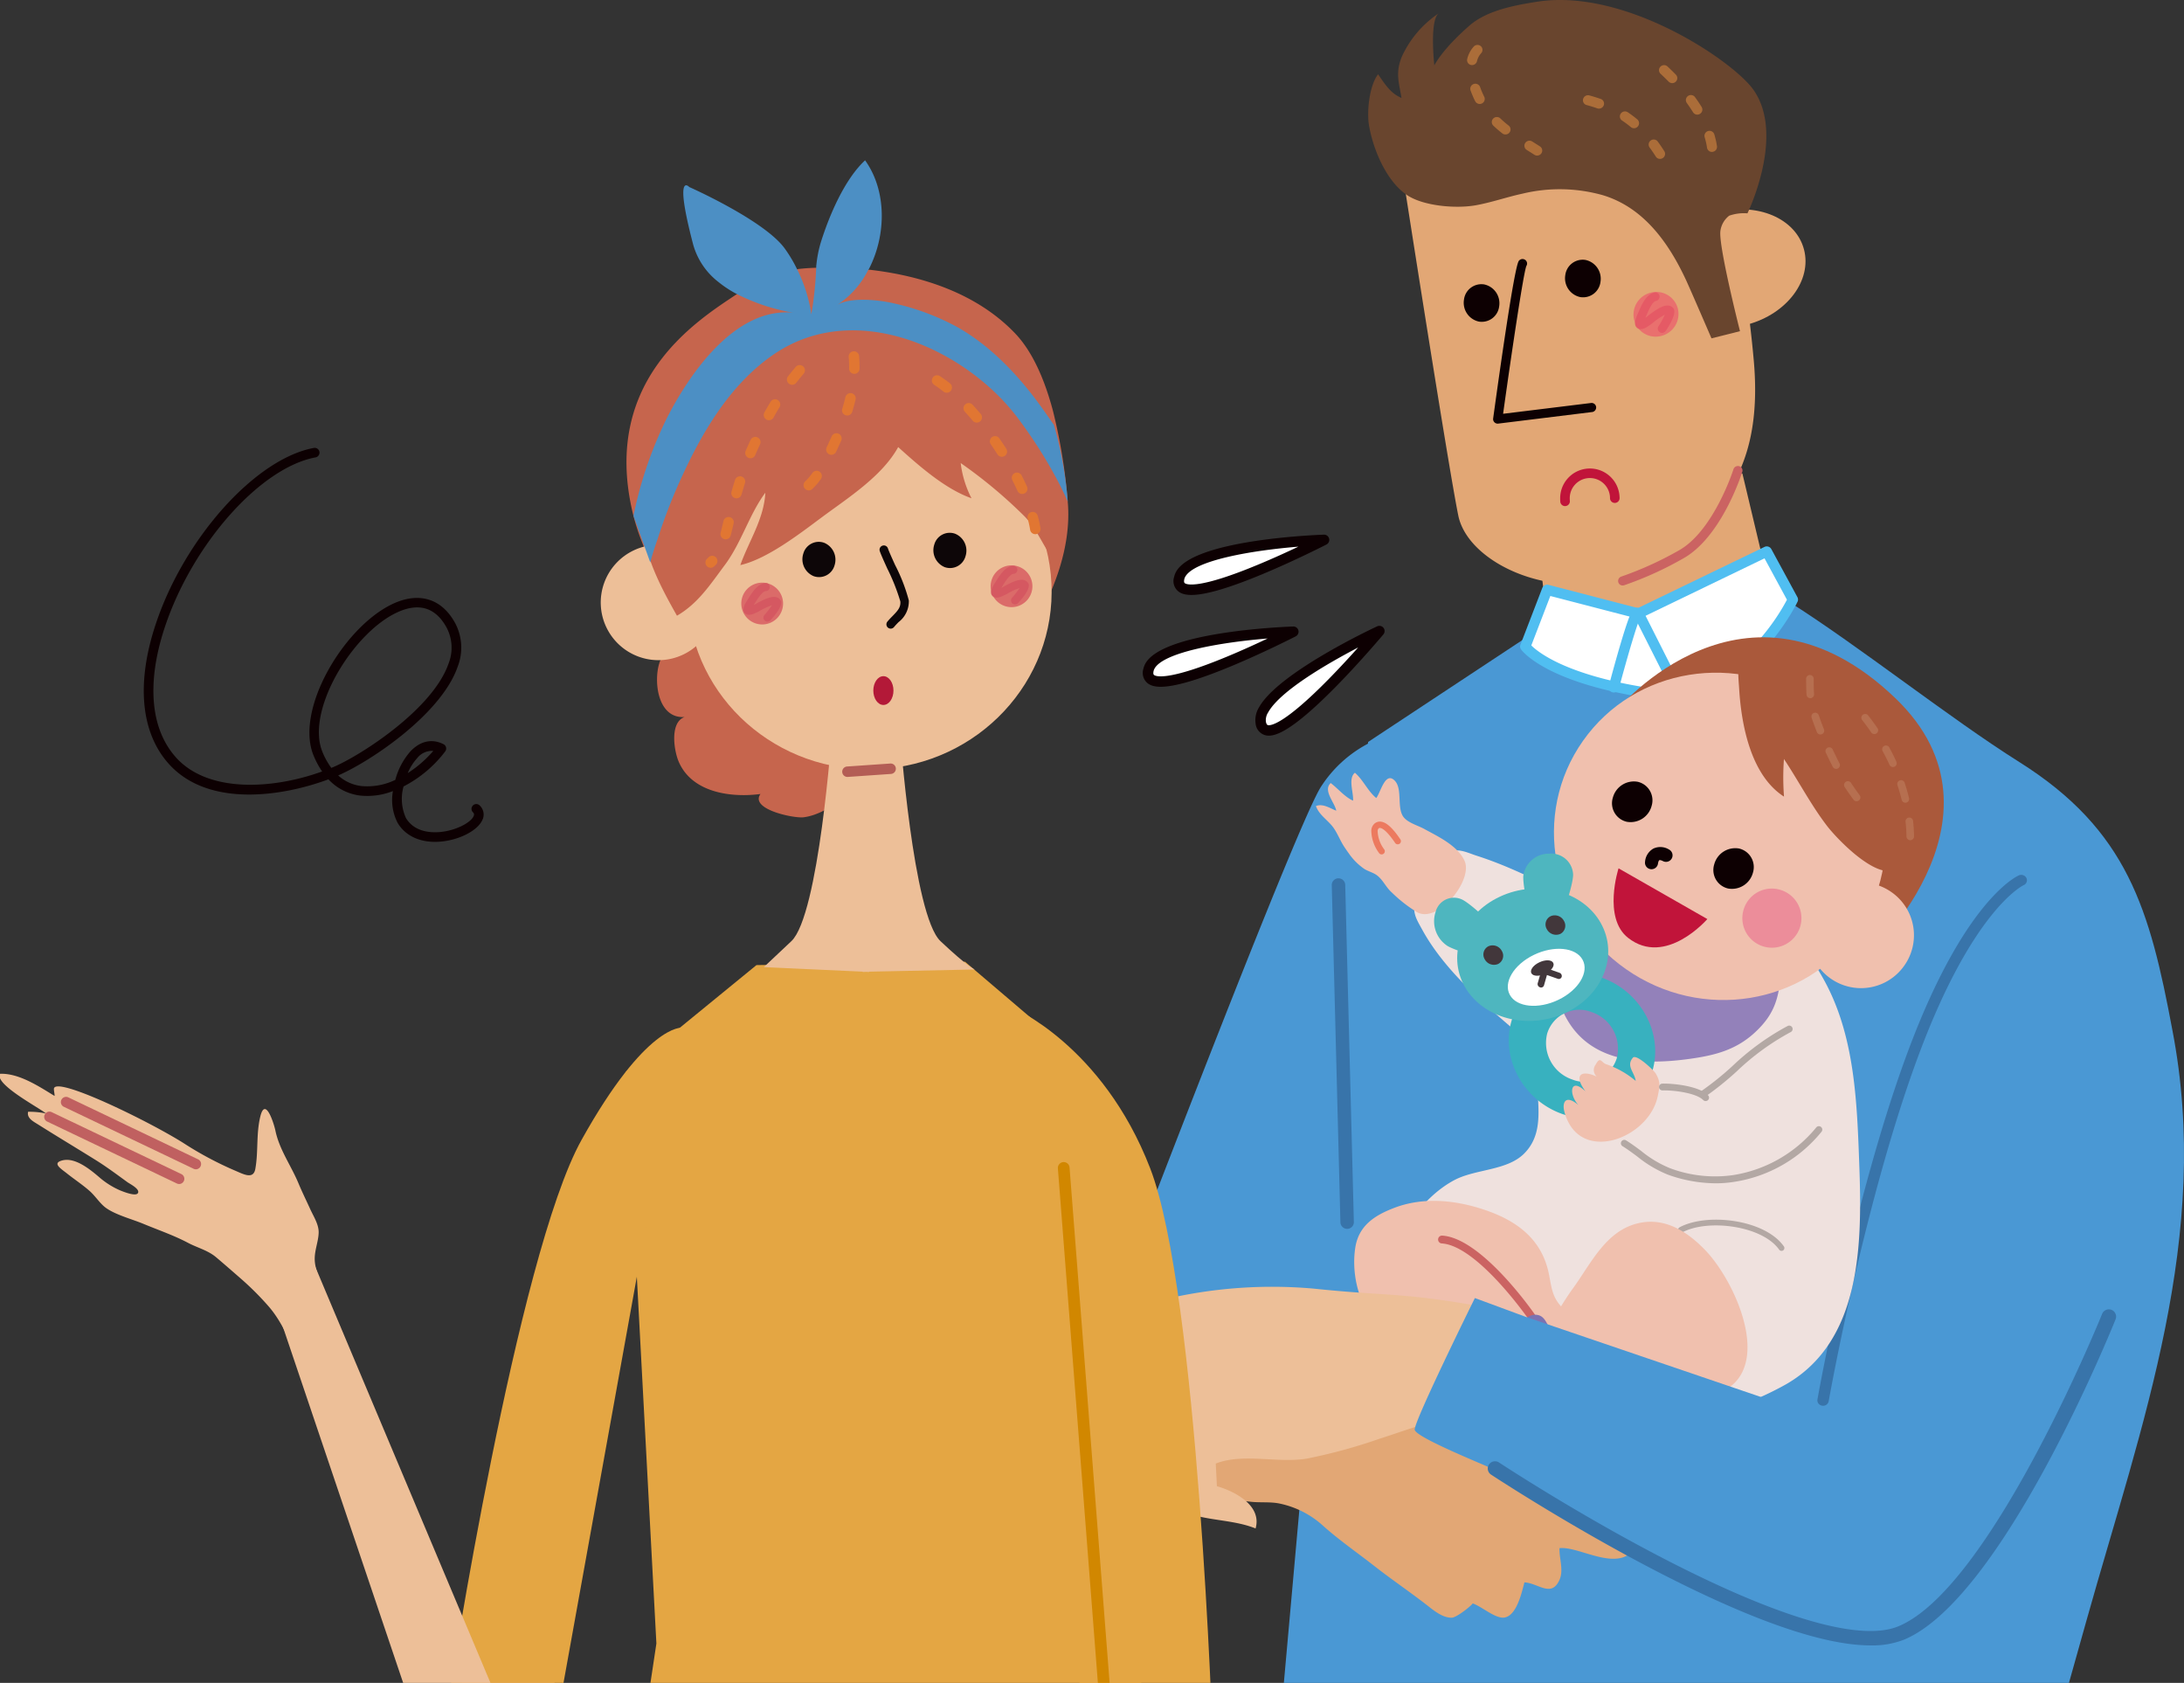 <svg xmlns="http://www.w3.org/2000/svg" xmlns:xlink="http://www.w3.org/1999/xlink" width="344" height="265" viewBox="0 0 344 265"><rect x="0" y="0" width="344" height="265" fill="#333333" stroke="none"/><defs><clipPath id="a"><rect width="344" height="265" transform="translate(846.086 669.35)" fill="#fff" stroke="#707070" stroke-width="1"/></clipPath></defs><g transform="translate(-846.086 -669.35)" clip-path="url(#a)"><g transform="translate(846 669.349)"><g transform="translate(0 0)"><path d="M931.7,1682.173a19.683,19.683,0,0,0-10.328,7.944c-4.423,6.465-43.7,110.174-43.7,110.174l12.249-.34,34.631-14.5Z" transform="translate(-713.149 -1566.336)" fill="#4a98d4"/><path d="M1047.016,1628.836c10.982,6.913,25.388,18.385,36.373,25.293,17.094,10.749,20.575,23.229,24.131,42.227,6.249,32.367-4.809,61.937-13.479,92.784q-7,24.929-14.01,49.857l-116.017-.152,16.824-187.864,25.287-16.7Z" transform="translate(-765.264 -1534.144)" fill="#4a98d4"/><path d="M1073.686,1588.063l1.46,12.459,12.254,2.85,21.845-11.667-3.261-13.694Z" transform="translate(-831.458 -1503.467)" fill="#e2a775"/><g transform="translate(239.523 86.042)"><path d="M1072.37,1615.078l14.383,3.734,20.207-9.761,4.11,7.568s-7.972,17.062-23.379,14.606S1068.94,1624,1068.94,1624Z" transform="translate(-1068.117 -1608.243)" fill="#fff"/><path d="M1086.3,1630.793c-15.567-2.487-19.147-7.351-19.292-7.558a.8.8,0,0,1-.093-.744l3.434-8.924a.828.828,0,0,1,.981-.5l14.085,3.657,19.932-9.629a.827.827,0,0,1,1.084.343l4.108,7.567a.8.8,0,0,1,.021.719c-.08.169-8.058,16.845-23.234,15.2h0C1086.99,1630.893,1086.646,1630.847,1086.3,1630.793Zm19.055-21.9-19.5,9.418a.836.836,0,0,1-.573.056l-13.664-3.546-2.995,7.787c1.049,1.044,5.421,4.595,17.942,6.594.318.051.635.094.944.127h0c12.805,1.386,20.169-11.591,21.379-13.917Z" transform="translate(-1066.865 -1607.014)" fill="#50bef1"/></g><g transform="translate(257.659 96.401)"><path d="M1119.131,1646.227a.816.816,0,0,0,.828-1.163l-5.793-11.473a.827.827,0,0,0-1.1-.36.806.806,0,0,0-.369,1.084l5.791,11.472A.814.814,0,0,0,1119.131,1646.227Z" transform="translate(-1112.609 -1633.146)" fill="#50bef1"/></g><g transform="translate(253.459 95.694)"><path d="M1102.746,1644.707a.823.823,0,0,0,.885-.6c1.357-5.1,3.032-10.776,3.483-11.43a.79.79,0,0,0-.107-1.13.845.845,0,0,0-1.166.113c-.782.917-2.918,8.729-3.8,12.045a.8.8,0,0,0,.586.982A.763.763,0,0,0,1102.746,1644.707Z" transform="translate(-1102.017 -1631.363)" fill="#50bef1"/></g><path d="M1185.5,1821.011a.913.913,0,0,0,.254.065.887.887,0,0,0,.992-.744c.017-.135,5.643-31.763,14.292-54.823,8.492-22.642,16.337-26.374,16.415-26.408a.83.83,0,0,0,.43-1.122.914.914,0,0,0-1.18-.418c-.343.146-8.535,3.862-17.354,27.382-8.721,23.267-14.37,55.06-14.387,55.2A.846.846,0,0,0,1185.5,1821.011Z" transform="translate(-898.619 -1599.72)" fill="#3874aa"/><path d="M1106.774,1673.193a25.629,25.629,0,0,0,5.532-.185c16.88-2,25.832-12.249,26.206-12.684a.8.8,0,0,0-.1-1.138.831.831,0,0,0-1.156.1,41.614,41.614,0,0,1-25.144,12.119c-5.349.635-6.543-.1-6.728-.244a.823.823,0,0,0-1.611.226,1.33,1.33,0,0,0,.51.977A4.586,4.586,0,0,0,1106.774,1673.193Z" transform="translate(-849.619 -1552.348)" fill="#339458"/><path d="M1019.777,1451.454s7.229,46.475,8.92,54.826,17.812,14.717,28.775,8.077,19.628-13.6,17.719-33.02a184.346,184.346,0,0,0-6.131-33.146Z" transform="translate(-798.921 -1425.114)" fill="#e2a775"/><path d="M1145.054,1479.443c1.3,4.864-2.683,10.163-8.891,11.836s-12.281-.917-13.574-5.777,2.7-10.168,8.889-11.841C1137.688,1471.981,1143.763,1474.572,1145.054,1479.443Z" transform="translate(-860.827 -1440.177)" fill="#e2a775"/><path d="M1067.11,1404.039c-3.252-4.5-20.116-15.95-33.982-13.793-3.547.556-7.933,1.362-10.671,3.75-4.391,3.826-5.55,6.278-5.55,6.278s-.792-7.1.693-8.2a16.477,16.477,0,0,0-5.785,6.762c-1.066,2.564-.5,4.061-.081,6.563-1.752-.729-2.632-2.214-3.688-3.723-1.388,1.779-1.8,5.918-1.425,8.085.647,3.737,2.719,8.776,6.028,10.967,2.581,1.706,7.646,2.129,10.757,1.58,2.524-.452,4.877-1.29,7.361-1.829a25.069,25.069,0,0,1,12.7.241c6.375,1.933,10.315,7.42,13.063,13.311.726,1.563,4.03,9.226,4.03,9.226l4.491-1.127s-3.44-13.529-3.081-15.816a3.647,3.647,0,0,1,1.382-2.372,7.075,7.075,0,0,1,2.874-.369S1072.282,1411.193,1067.11,1404.039Z" transform="translate(-790.9 -1389.978)" fill="#69452e"/><path d="M1071.775,1516.961a.734.734,0,0,0,.569-.792.716.716,0,0,0-.8-.626l-13.854,1.7c1.218-8.755,3.173-22.025,3.66-23.266a.71.71,0,0,0-.11-.914.73.73,0,0,0-1.026.043c-.191.2-.77.817-4.092,24.875a.71.71,0,0,0,.2.6.721.721,0,0,0,.6.208l14.78-1.82A.593.593,0,0,0,1071.775,1516.961Z" transform="translate(-820.852 -1452.084)" fill="#0d0002"/><path d="M1084.745,1495.563a3.028,3.028,0,0,0,2.341,3.447,2.76,2.76,0,0,0,3.206-2.407,3.026,3.026,0,0,0-2.355-3.436A2.762,2.762,0,0,0,1084.745,1495.563Z" transform="translate(-838.113 -1452.231)" fill="#0d0002"/><path d="M1044.492,1505.294a3.032,3.032,0,0,0,2.339,3.447,2.76,2.76,0,0,0,3.206-2.407,3.028,3.028,0,0,0-2.351-3.441A2.764,2.764,0,0,0,1044.492,1505.294Z" transform="translate(-813.818 -1458.103)" fill="#0d0002"/><path d="M1111.986,1510.3a3.487,3.487,0,0,0,4.247,2.578,3.574,3.574,0,0,0,2.665-4.249,3.5,3.5,0,0,0-4.252-2.585A3.568,3.568,0,0,0,1111.986,1510.3Z" transform="translate(-854.52 -1459.969)" fill="#e9706e"/><path d="M1116.923,1512.493a.679.679,0,0,0,.417-.284c.438-.635,1.816-2.771,1.223-3.568a1.122,1.122,0,0,0-.773-.434c-.838-.1-1.919.588-3.283,1.652-.086.071-.161.128-.214.166s-.1.073-.144.106c.02-.043.041-.089.061-.139.047-.1.1-.225.154-.355.286-.662.859-2.053,1.468-2.164a.7.7,0,0,0,.541-.8.672.672,0,0,0-.8-.524c-1.288.28-2,1.895-2.461,2.973l-.143.332c-.38.846-.733,1.791-.11,2.278s1.483-.071,2.235-.635c.057-.04.138-.107.242-.187a10.487,10.487,0,0,1,1.876-1.256,14.524,14.524,0,0,1-.992,1.8.667.667,0,0,0,.175.935A.674.674,0,0,0,1116.923,1512.493Z" transform="translate(-854.898 -1460.088)" fill="#e55a65"/><path d="M1056.394,1425.126c-.391-.249-.78-.494-1.163-.733l-.06-.039a.777.777,0,0,1-.234-1.082.8.8,0,0,1,1.094-.25l.059.038c.388.245.779.491,1.173.743a.781.781,0,0,1,.228,1.085.809.809,0,0,1-.5.34A.774.774,0,0,1,1056.394,1425.126Zm-5.052-3.364c-.527-.415-1-.819-1.433-1.236a.781.781,0,0,1-.011-1.109.8.8,0,0,1,1.119-.027,16.727,16.727,0,0,0,1.314,1.134.777.777,0,0,1,.122,1.1.8.8,0,0,1-1.112.137Zm-4.28-5.065c-.1-.191-.191-.388-.282-.592-.173-.385-.33-.778-.468-1.163a.8.8,0,0,1,1.5-.541c.122.35.263.7.42,1.052.08.18.165.357.249.528a.789.789,0,0,1-.354,1.057.795.795,0,0,1-1.06-.342Zm-.677-5.72a.777.777,0,0,1-.581-.941,4.421,4.421,0,0,1,1.031-1.954.8.8,0,0,1,1.119-.057.78.78,0,0,1,.044,1.107,2.787,2.787,0,0,0-.658,1.257.8.8,0,0,1-.955.588Z" transform="translate(-814.617 -1400.748)" fill="#ab6d39"/><path d="M1103.288,1437.473c-.327-.515-.659-1-.991-1.453a.794.794,0,0,1,1.283-.934c.353.475.7.994,1.05,1.54a.788.788,0,0,1-.253,1.085.9.9,0,0,1-.255.106A.783.783,0,0,1,1103.288,1437.473Zm-3.931-4.641a15.437,15.437,0,0,0-1.385-1.036.774.774,0,0,1-.208-1.087.8.8,0,0,1,1.1-.222,17.433,17.433,0,0,1,1.523,1.139.793.793,0,0,1-1.029,1.206Zm-5.287-2.954c-.535-.19-1.1-.366-1.687-.524a.772.772,0,0,1-.542-.964.8.8,0,0,1,.979-.549c.619.167,1.226.357,1.8.558a.775.775,0,0,1,.467,1,.807.807,0,0,1-.579.5A.783.783,0,0,1,1094.069,1429.878Z" transform="translate(-842.396 -1412.814)" fill="#ab6d39"/><path d="M1130.5,1429.5a.78.78,0,0,1-.9-.647c-.034-.236-.077-.472-.127-.706-.069-.315-.152-.637-.25-.957a.794.794,0,0,1,1.516-.469c.108.359.2.72.281,1.076.057.266.1.533.144.8a.791.791,0,0,1-.616.889A.344.344,0,0,1,1130.5,1429.5Zm-3.1-6.23c-.3-.478-.626-.969-.98-1.456a.793.793,0,0,1,1.286-.93c.376.517.729,1.04,1.046,1.552a.79.79,0,0,1-.268,1.083.828.828,0,0,1-.242.1A.779.779,0,0,1,1127.4,1423.267Zm-3.848-4.824c-.408-.418-.838-.836-1.271-1.24a.778.778,0,0,1-.03-1.108.8.8,0,0,1,1.12-.046c.451.42.9.856,1.324,1.295a.777.777,0,0,1-.025,1.111.8.8,0,0,1-.378.2A.788.788,0,0,1,1123.555,1418.443Z" transform="translate(-860.641 -1405.588)" fill="#ab6d39"/><path d="M1106.663,1593.884a.384.384,0,0,1,.043-.011,53.935,53.935,0,0,0,9.175-4.141c6.118-3.278,9.326-13.293,9.461-13.718a.709.709,0,0,0-.476-.9.739.739,0,0,0-.911.484c-.03.1-3.161,9.87-8.749,12.863a53.891,53.891,0,0,1-8.89,4.024.732.732,0,0,0-.5.9A.717.717,0,0,0,1106.663,1593.884Z" transform="translate(-850.833 -1501.703)" fill="#cb6362"/><path d="M1063.8,1747.369a14.507,14.507,0,0,0-2.194-3.773c-2.562-3.055-6.211-5.269-9.711-7.089-5.552-2.888-11.336-6-17.294-7.9-1.382-.439-3.262-1.441-4.406-.3-.733.733-1.185,2.161-1.893,3.018a20.754,20.754,0,0,0-3.079,4c-.955,2-.145,3.168.85,4.979,3.434,6.249,9.448,11.445,14.8,16.013a55.724,55.724,0,0,0,8.017,5.823c6.353,3.671,13.121-.373,15.607-6.819C1065.362,1753.067,1064.869,1750,1063.8,1747.369Z" transform="translate(-801.949 -1593.864)" fill="#efe1de"/><path d="M990.906,1709.617c-.243-.332-.474-.67-.7-1.007-.638-.955-1.054-2.1-1.716-3.034-.835-1.175-2.243-1.965-2.76-3.408,1.074-.443,2.214.334,3.2.732-.2-1.245-2.152-3.191-.87-4.358,1.132.862,2.25,2.224,3.518,2.773.106-1.245-.825-3.494.291-4.394,1.312,1.126,2.028,2.895,3.36,3.977.681-.815,1.417-4.313,2.939-2.706,1.188,1.255.328,4.091,1.265,5.564.649,1.02,2.321,1.441,3.358,2.013,2.182,1.2,5.255,2.615,6.35,5.023,1.38,3.039-4.134,9.87-7.456,8.106a22.236,22.236,0,0,1-4.023-3.142c-.886-.775-1.351-1.926-2.266-2.643-.6-.475-1.442-.652-2.082-1.072A9.533,9.533,0,0,1,990.906,1709.617Z" transform="translate(-778.372 -1575.237)" fill="#f0c0ae"/><g transform="translate(219.253 136.558)"><path d="M1088.262,1810.528c1.507-6.369,1.379-13.453,1.152-19.679-.352-9.6-.7-19.758-5.276-28.4-3.508-6.622-8.721-12.214-16.649-11.847l-14.917.689q-2.863,1.447-5.734,2.889c-2.111,1.066-3.318,5.934-4.073,7.907a84.657,84.657,0,0,0-3.841,12.317c-1.056,4.886,1.74,10.89-2.327,14.906-2.713,2.678-7.641,2.382-10.965,4.148-5.313,2.829-10.087,9.68-9.893,15.85.378,11.91,16.278,11.28,24.224,14.163,4.033,1.464,7.939,3.159,11.963,4.656,3.683,1.371,7.1,3.642,11.193,2.854a48.86,48.86,0,0,0,14.764-5.373C1083.808,1822.207,1086.8,1816.7,1088.262,1810.528Z" transform="translate(-1015.733 -1744.183)" fill="#efe1de"/><path d="M1085.3,1739.748a12.479,12.479,0,0,1,1.81-3.089c2.173-2.629,4.51-2.375,7.6-1.956a113.52,113.52,0,0,1,15.028,2.752c3.487.968,6.854.849,7.567,4.811.564,3.126-.07,6.437-.36,9.557-.345,3.718-1.24,6.1-4.124,8.728-3.009,2.737-6.365,3.531-10.109,4.058-7.367,1.035-15.74.7-19.61-6.619C1080.245,1752.581,1083.129,1744.87,1085.3,1739.748Z" transform="translate(-1055.672 -1734.439)" fill="#9381ba"/></g><path d="M1105.407,1654.53s20.218-24.383,43.784-1.858c19.973,19.1-5.547,41.94-4.452,40.48Z" transform="translate(-850.604 -1542.765)" fill="#aa593b"/><path d="M1127.955,1698c-8.153,11.552-24.4,14.184-36.3,5.867s-14.93-24.421-6.775-35.962c8.149-11.566,24.385-14.182,36.28-5.871S1136.1,1686.448,1127.955,1698Z" transform="translate(-835.455 -1551.25)" fill="#f0c0ae"/><path d="M1196.412,1753.62a8.32,8.32,0,1,1-2.023-11.575A8.274,8.274,0,0,1,1196.412,1753.62Z" transform="translate(-896.383 -1601.565)" fill="#f0c0ae"/><path d="M1149.9,1730.712a3.422,3.422,0,0,1-3.909,2.506,2.986,2.986,0,0,1-2.194-3.8,3.433,3.433,0,0,1,3.911-2.5A3,3,0,0,1,1149.9,1730.712Z" transform="translate(-873.707 -1593.304)" fill="#0d0002"/><path d="M1166.279,1648.819a14.251,14.251,0,0,0-1.239-.916c-2.338-1.532-7.152-3.606-9.791-1.858-2.15,1.425-1.706,4.341-1.569,6.566.345,5.691,1.845,13.615,7.063,16.959a39.672,39.672,0,0,1-.009-5.924c2.27,3.408,4.285,7.292,6.825,10.587,1.488,1.931,8.35,9.24,11.362,6.454.818-.76-1.3-3.909-1.167-4.969C1178.939,1666.557,1173.318,1654.625,1166.279,1648.819Z" transform="translate(-879.66 -1544.128)" fill="#aa593b"/><path d="M1109.633,1704.2a3.425,3.425,0,0,1-3.908,2.507,2.99,2.99,0,0,1-2.2-3.8,3.431,3.431,0,0,1,3.914-2.5A2.993,2.993,0,0,1,1109.633,1704.2Z" transform="translate(-849.401 -1577.301)" fill="#0d0002"/><path d="M1155.387,1746.113a4.653,4.653,0,1,0,5.906-2.92A4.628,4.628,0,0,0,1155.387,1746.113Z" transform="translate(-880.621 -1603.018)" fill="#ec8d9a"/><path d="M1104.771,1734.882l13.985,7.989s-6.557,7.6-12.482,2.96C1102.248,1742.68,1104.771,1734.882,1104.771,1734.882Z" transform="translate(-849.749 -1598.148)" fill="#c1143a"/><path d="M1117.685,1729.905a1.03,1.03,0,0,0,.826-.868c.046-.334.153-.506.214-.536.04-.023.225-.035.575.148a1.029,1.029,0,0,0,.951-1.826,2.583,2.583,0,0,0-2.47-.149,2.62,2.62,0,0,0-1.308,2.078,1.028,1.028,0,0,0,.876,1.162A1.039,1.039,0,0,0,1117.685,1729.905Z" transform="translate(-857.277 -1593.048)" fill="#0d0002"/><path d="M1187.91,1677.786c-.488-.659-.955-1.325-1.386-1.985a.6.6,0,0,1,1-.653c.42.639.871,1.288,1.346,1.927a.6.6,0,1,1-.959.711Zm-3.228-5.115c-.128-.248-.256-.5-.382-.753-.231-.466-.46-.938-.682-1.41a.6.6,0,1,1,1.078-.507c.221.465.446.93.673,1.386.12.247.245.491.369.731a.6.6,0,0,1-.249.8.61.61,0,0,1-.164.058A.6.6,0,0,1,1184.682,1672.671Zm-2.5-5.478c-.306-.765-.587-1.527-.837-2.265a.6.6,0,0,1,.373-.756.592.592,0,0,1,.755.374c.245.719.518,1.462.817,2.207a.6.6,0,0,1-.334.775.74.74,0,0,1-.109.034A.6.6,0,0,1,1182.178,1667.193Zm-1-5.343a.594.594,0,0,1-.637-.55c-.049-.685-.057-1.366-.063-2.09l0-.331a.6.6,0,1,1,1.192-.014l0,.336c0,.7.015,1.366.058,2.013a.6.6,0,0,1-.484.629A.325.325,0,0,1,1181.18,1661.849Z" transform="translate(-895.913 -1551.911)" fill="#b66f50"/><path d="M1210.209,1693.536a.6.6,0,0,1-.608-.586c-.01-.764-.059-1.546-.144-2.325a.595.595,0,1,1,1.183-.13c.09.815.142,1.634.155,2.436a.6.6,0,0,1-.483.594A.465.465,0,0,1,1210.209,1693.536Zm-1.362-6.355c-.182-.745-.4-1.5-.642-2.247a.6.6,0,1,1,1.132-.373c.254.775.48,1.562.667,2.339a.6.6,0,0,1-.438.72l-.031.006A.6.6,0,0,1,1208.848,1687.181Zm-1.921-5.518c-.321-.705-.672-1.41-1.045-2.095a.6.6,0,1,1,1.046-.571c.388.71.75,1.442,1.082,2.173a.593.593,0,0,1-.3.789.744.744,0,0,1-.135.044A.6.6,0,0,1,1206.927,1681.663Zm-2.874-5.1c-.443-.646-.907-1.284-1.387-1.89a.6.6,0,1,1,.938-.739c.495.63.977,1.29,1.434,1.955a.6.6,0,0,1-.158.83.573.573,0,0,1-.224.092A.594.594,0,0,1,1204.053,1676.567Z" transform="translate(-909.228 -1561.228)" fill="#b66f50"/><path d="M1031.611,1878.585c-1.091-5.615-5.12-8.539-10.288-10.25-4.522-1.5-9.5-2-14.037-.284-3.156,1.194-5.674,2.824-6.2,6.332-.549,3.637.289,8.161,2.713,11.007,2.788,3.268,6.856,4.6,10.594,6.346a42.846,42.846,0,0,0,6.279,2.741,38.793,38.793,0,0,1,6,2.153c2.115,1.021,3.847,2.288,6.226,1.2,3.172-1.453,4.365-4.63,4.513-7.9.13-2.948-1.649-4-3.62-6.035C1032.138,1882.193,1032.057,1880.882,1031.611,1878.585Z" transform="translate(-787.539 -1677.871)" fill="#f0c0ae"/><path d="M1048.925,1894.148a.619.619,0,0,0,.545-.969c-.341-.491-8.406-12.045-14.6-12.414a.618.618,0,0,0-.075,1.233c5.6.333,13.576,11.769,13.656,11.884A.613.613,0,0,0,1048.925,1894.148Z" transform="translate(-807.636 -1686.197)" fill="#cb6362"/><path d="M1040.6,1940.824a6.829,6.829,0,0,1,.476-3.357c.99-2.557,4.048-5.033,3.033-8.028-.758-2.24-4.293-3.033-4.275-5.679.02-2.9,5.428-4.21,7.2-5.588,1.795-1.4,3.772-6.711,6.471-5.884,1.179.361,1.483,2.075,2.176,2.955a19.675,19.675,0,0,0,3.09,2.863c7.449,6.057,3.854,11.892-1.763,17.73-2.786,2.894-6.728,8.315-10.99,8.629C1042.742,1944.707,1040.913,1943.114,1040.6,1940.824Z" transform="translate(-811.025 -1705.171)" fill="#7c72b1"/><path d="M1145.886,1879.355a.447.447,0,0,0,.288-.083.452.452,0,0,0,.109-.63c-3-4.245-12.082-5.326-16.418-3.005a.453.453,0,1,0,.428.8c3.992-2.138,12.555-1.087,15.251,2.728A.453.453,0,0,0,1145.886,1879.355Z" transform="translate(-865.222 -1682.38)" fill="#b3a8a4"/><path d="M1071.327,1911.176c2.341.923,5.115,1.642,6.507-.517,1.073-1.666,2.67-2.788,3.966-4.294.354-.411,3.876-5.125,3.463-5.4a10.378,10.378,0,0,0,7.923,1.946c12.418-1.9,5.648-17.789.229-23.311-2.8-2.851-6.235-5.042-10.355-4.119-5.111,1.149-7.442,6.231-10.238,10.114a45,45,0,0,0-3.907,6.495c-.747,1.537-.986,3.281-1.651,4.85a15.746,15.746,0,0,1-3.688,5.583c-3.043,3.029,3.317,6.811,5.606,7.754C1069.8,1910.53,1070.539,1910.865,1071.327,1911.176Z" transform="translate(-824.868 -1682.879)" fill="#f0c0ae"/><path d="M1024.309,1913.317a.659.659,0,0,1-.639-.39l-2.305-5.2a.658.658,0,0,1,1.2-.532l2.3,5.2a.657.657,0,0,1-.334.867A.649.649,0,0,1,1024.309,1913.317Z" transform="translate(-799.844 -1701.911)" fill="#cb6362"/><path d="M1009.479,1721.469a.5.5,0,0,0,.229-.826,5.1,5.1,0,0,1-.994-2.789.669.669,0,0,1,.142-.449.3.3,0,0,1,.263-.079c.312.041,1.029.4,2.353,2.361a.5.5,0,0,0,.829-.559c-1.21-1.793-2.18-2.681-3.052-2.794a1.3,1.3,0,0,0-1.05.319,1.564,1.564,0,0,0-.485,1.155,6.1,6.1,0,0,0,1.268,3.524A.5.5,0,0,0,1009.479,1721.469Z" transform="translate(-791.637 -1586.946)" fill="#ec7a5f"/><path d="M969.209,1946.634c7.1,1.887,13.976,5.187,21.237,5.108a24.761,24.761,0,0,0,8.028-1.412c1.724-.628,3.5-1.793,5.311-2.121,3.735-.67,3.428,3.49,1.4,5.478a19.641,19.641,0,0,1-10.516,5.4c2.588,1.205,15.793,5.5,12.974,9.808-2.655,4.064-8.79-.284-11.933.076-.06,1.586.673,3.424.025,4.932-1.273,2.955-3.357.568-5.547.454-.414,1.516-1.182,5.22-3.151,5.539-1.409.229-3.558-1.745-5.022-2.232.181.062-2.454,2.259-3.3,2.261-1.418,0-2.714-1.067-3.779-1.9-2.745-2.138-5.631-4.085-8.4-6.25-2.713-2.126-5.573-4.092-8.117-6.378a14.563,14.563,0,0,0-6.834-3.458c-1.472-.3-3.1-.1-4.6-.286-1.554-.191-5.734-.1-7.036-1.234-1.062-.923-.572-3.014-.631-4.37-.092-2.071-1.192-6.322-.2-8.247,1.319-2.556,9.835-1.615,12.513-1.868,2.643-.25,5.321-.444,7.986-.551A32.1,32.1,0,0,1,969.209,1946.634Z" transform="translate(-749.99 -1725.185)" fill="#e2a775"/><g transform="translate(174.862 202.591)"><g transform="translate(0 0)"><path d="M1004.73,1942.652l9.491-17.381s-42.434-19.521-53.309-21.372c-11.814-2.009-13.469-1.361-25.184-2.585a74.09,74.09,0,0,0-22.665,1.544c-2.5.524-8.5,1.057-9.219,4.277-.756,3.39,3.774,3.6,4,6.593.12,1.571-2.631,2.767-2.491,4.665.18,2.477,3.367,2.251,3.922,4.216s-3.015,3.577-1.449,5.732c.621.855,4.069,1.154,5.128,1.39-.564,3.727-.367,5.765,3.073,6.967s7.359,1.039,10.723,2.4c1.043-3.654-3.369-5.881-6.093-6.656-.06-1.193-.126-2.47-.181-3.561,4.276-1.691,9.765-.019,14.347-.784a84.933,84.933,0,0,0,11.428-3.119c6.433-2.035,10.936-4.284,17.826-2.569,4.662,1.16,8.543,4.065,12.811,6.158C986.241,1933.146,995.651,1937.523,1004.73,1942.652Z" transform="translate(-903.759 -1901.005)" fill="#edbf98"/></g></g><path d="M890.353,1915.376a.7.7,0,0,0,.072.022c1.566.376,5.045-1.635,5.841-2.209.411-.3.672-.553.7-.92a.727.727,0,0,0-1.368-.4c-.62.593-4.023,2.312-4.839,2.116a.726.726,0,0,0-.41,1.391Z" transform="translate(-720.512 -1704.737)" fill="#cb6362"/><path d="M896.946,1935.986a.726.726,0,0,0,.559-.032,19.231,19.231,0,0,0,5.721-4.709.726.726,0,1,0-1.232-.767,18.414,18.414,0,0,1-5.123,4.17.727.727,0,0,0,.076,1.339Z" transform="translate(-724.492 -1715.995)" fill="#cb6362"/><path d="M905.473,1954.729a.729.729,0,0,0,.874-.33,11.957,11.957,0,0,1,1.863-2.06c1.1-1.055,1.654-1.584,1.5-2.228a.869.869,0,0,0-.593-.619.729.729,0,0,0-.911.477.747.747,0,0,0-.021.335c-.22.256-.649.668-.982.986a12.393,12.393,0,0,0-2.126,2.4.728.728,0,0,0,.278.991A.848.848,0,0,0,905.473,1954.729Z" transform="translate(-729.638 -1727.659)" fill="#cb6362"/><path d="M1104.242,1950.772a11.563,11.563,0,0,1-5.142,5.526,22.259,22.259,0,0,1-6.426,1.691,14.488,14.488,0,0,1-10.755-2.117c-2.674-1.637-5.441-3.139-8.154-4.708-6.619-3.828-14.305-5.741-20.9-9.6-4.815-2.819-9.63-5.644-14.405-8.532-1.091-.657-13.109-5.34-13.491-6.705-.287-1.024,9.473-20.76,9.473-20.76.313.107,7.912,2.929,8.224,3.034l41.8,14.236a25.959,25.959,0,0,0,5.866,1.73,17.293,17.293,0,0,1,5.591,1.368,27.41,27.41,0,0,1,9.506,7.26C1108.983,1937.342,1106.4,1946.465,1104.242,1950.772Z" transform="translate(-802.049 -1701.165)" fill="#4a98d4"/><g transform="translate(225.974 134.428)"><path d="M1077.019,1777.266c-6.129-2.177-12.5.859-14.235,6.784s1.832,12.485,7.961,14.661,12.5-.867,14.23-6.784S1083.142,1779.44,1077.019,1777.266Zm-4.687,16.022a6.078,6.078,0,0,1-3.933-7.245,5.3,5.3,0,0,1,7.034-3.352,6.071,6.071,0,0,1,3.927,7.243A5.3,5.3,0,0,1,1072.332,1793.287Z" transform="translate(-1050.589 -1757.732)" fill="#38b1bf"/><g transform="translate(0 0)"><path d="M1064.457,1748.317c2.854,5.064.362,11.4-5.553,14.156s-13.024.906-15.875-4.148-.364-11.39,5.554-14.15S1061.613,1743.268,1064.457,1748.317Z" transform="translate(-1038.216 -1737.411)" fill="#4eb6bf"/><g transform="translate(14.038)"><path d="M1075.954,1732.445c-.081,1.912-2.2,9.01-4.37,9.059s-3.559-6.969-3.482-8.881a4.02,4.02,0,0,1,4.071-3.556A3.444,3.444,0,0,1,1075.954,1732.445Z" transform="translate(-1068.098 -1729.066)" fill="#4eb6bf"/></g><g transform="translate(0 6.925)"><path d="M1037.314,1746.949c1.741.985,7.593,6.294,6.909,8.285s-7.648-.085-9.386-1.069a4.647,4.647,0,0,1-1.914-5.393A2.98,2.98,0,0,1,1037.314,1746.949Z" transform="translate(-1032.688 -1746.533)" fill="#4eb6bf"/></g><path d="M1073.738,1768.561c1.073,1.953-.622,4.772-3.787,6.305s-6.6,1.185-7.669-.768.627-4.771,3.792-6.3S1072.671,1766.609,1073.738,1768.561Z" transform="translate(-1050.356 -1751.865)" fill="#fff"/><path d="M1055.176,1766.354a1.449,1.449,0,0,1-.58,2.046,1.65,1.65,0,0,1-2.116-.739,1.455,1.455,0,0,1,.584-2.047A1.635,1.635,0,0,1,1055.176,1766.354Z" transform="translate(-1044.512 -1751.036)" fill="#42373b"/><path d="M1079.863,1754.431a1.456,1.456,0,0,1-.583,2.042,1.651,1.651,0,0,1-2.114-.74,1.449,1.449,0,0,1,.586-2.046A1.636,1.636,0,0,1,1079.863,1754.431Z" transform="translate(-1059.41 -1743.838)" fill="#42373b"/><path d="M1073.986,1777.324a.565.565,0,0,0,.188.11.478.478,0,0,0,.63-.3l.467-1.638,1.694.592a.474.474,0,0,0,.628-.3.543.543,0,0,0-.357-.647l-2.186-.762a.505.505,0,0,0-.389.017.46.46,0,0,0-.24.285l-.606,2.114A.535.535,0,0,0,1073.986,1777.324Z" transform="translate(-1057.501 -1756.391)" fill="#42373b"/><path d="M1074.661,1771.8c.274.482-.276,1.255-1.226,1.714s-1.937.431-2.207-.065.282-1.254,1.23-1.71S1074.39,1771.3,1074.661,1771.8Z" transform="translate(-1055.908 -1754.62)" fill="#42373b"/></g></g><path d="M1085.115,1820.493c3.382,5.6,12.629,1.606,13.861-4.507.286-1.415.508-2.168-.327-3.564-.277-.469-3.047-3.127-3.589-2.479-1.111,1.329.24,2.231.446,3.66a14.342,14.342,0,0,0-4.557-2.6c-.889-.223-.968-1.427-1.768.055a1.369,1.369,0,0,0,.785,2.165c-2.73-1.506-4.508-.853-2.375,2.014-2.474-2.322-2.665.5-1.1,2.173-2.007-1.713-2.625-.47-2.216,1.063A7.81,7.81,0,0,0,1085.115,1820.493Z" transform="translate(-837.779 -1643.391)" fill="#f0c0ae"/><path d="M1121.831,1846.3a17.959,17.959,0,0,0,2.928-.233,21.96,21.96,0,0,0,13.746-7.9.536.536,0,1,0-.855-.648,21.169,21.169,0,0,1-13.067,7.488,20.213,20.213,0,0,1-9.94-1.078,17.709,17.709,0,0,1-4.562-2.728c-.758-.562-1.541-1.145-2.37-1.659a.536.536,0,0,0-.566.911c.791.491,1.556,1.059,2.3,1.607a18.779,18.779,0,0,0,4.84,2.878A22.521,22.521,0,0,0,1121.831,1846.3Z" transform="translate(-851.5 -1659.968)" fill="#b3a8a4"/><path d="M1129.353,1823.138a.527.527,0,0,0,.375-.152.537.537,0,0,0,.009-.759c-1.444-1.477-5.488-1.877-7.22-1.838a.537.537,0,0,0,.023,1.073c2.031-.048,5.4.458,6.429,1.515A.534.534,0,0,0,1129.353,1823.138Z" transform="translate(-860.615 -1649.756)" fill="#b3a8a4"/><path d="M1138.673,1808.677a.545.545,0,0,0,.3-.09,48,48,0,0,0,5.089-4.091,38.929,38.929,0,0,1,8.441-6.126.536.536,0,0,0-.482-.959,39.793,39.793,0,0,0-8.669,6.28,46.828,46.828,0,0,1-4.974,4,.536.536,0,0,0,.3.982Z" transform="translate(-870.358 -1635.854)" fill="#b3a8a4"/><path d="M1114.345,1962.975c-7.343,0-18.533-3.854-33.4-11.514-13.981-7.205-26.257-15.292-26.38-15.373a1.142,1.142,0,1,1,1.259-1.905c.121.08,12.31,8.107,26.183,15.255,18.114,9.335,30.805,12.976,36.7,10.528,14.589-6.056,31.918-48.763,32.092-49.194a1.142,1.142,0,1,1,2.12.852c-.722,1.795-17.865,44.03-33.336,50.452A13.7,13.7,0,0,1,1114.345,1962.975Z" transform="translate(-819.609 -1703.875)" fill="#3874aa"/><path d="M864.795,1790s14.287,5.886,21.835,25.385,9.856,89.9,9.856,89.9l-20,1.074Z" transform="translate(-705.38 -1631.417)" fill="#e4a643"/><path d="M794.684,1925.349l-14.342-106.166.07-31.125-18.857-16.065-32.857.526-20.562,16.807,4.8,90.015-7.065,46.969Z" transform="translate(-609.462 -1620.547)" fill="#e4a643"/><path d="M740.639,1656.3c-2.994,2.676,4.734,4.309,6.372,4.113,4.118-.5,9.144-4.99,10.872-8.717,3.405-7.359-1.114-20.834-8.024-24.677a15.6,15.6,0,0,0-12.024-1.637,4.741,4.741,0,0,0-2.487,7c-5.457-4.524-10.219,1.168-11.033,3.709-.964,3-.241,8.819,3.964,8.532-2.353.835-1.7,5.28-.9,7.1,2.177,4.934,8.488,5.646,13.068,4.993C740.479,1656.762,740.669,1656.273,740.639,1656.3Z" transform="translate(-620.363 -1531.715)" fill="#c6654d"/><path d="M712.733,1534.668c3.845,16.634,21.726,30.82,21.726,30.82l34.1-2.6s14.087-14.935,12.744-29.791a87.167,87.167,0,0,0-2.327-14.278c-1.336-5.037-3.262-9.366-5.942-12.179-6.494-6.82-15.841-9.258-23.134-10.062a59.274,59.274,0,0,0-8.214-.29c-1.78.051-2.853.2-2.853.2l-.155.045-6.883,2.316a27.808,27.808,0,0,0-2.6,1.584C722.888,1504.629,707.94,1513.937,712.733,1534.668Z" transform="translate(-613.039 -1454.122)" fill="#c6654d"/><path d="M736.051,1583.9c.716,15.41,14.129,27.313,29.958,26.572s28.072-13.837,27.344-29.247-14.124-27.307-29.947-26.566C747.576,1555.384,735.33,1568.478,736.051,1583.9Z" transform="translate(-627.656 -1489.353)" fill="#edbf98"/><path d="M701.587,1615.893a9.083,9.083,0,1,0,8.657-9.505A9.09,9.09,0,0,0,701.587,1615.893Z" transform="translate(-606.868 -1520.589)" fill="#edbf98"/><path d="M779.982,1539.946a52.441,52.441,0,0,1,2.739,8.942c.34,1.745,1.662,5.855.466,7.387-2.013-2.378-3.011-5.576-5.327-7.8a75.335,75.335,0,0,0-9.847-8.187,16.381,16.381,0,0,0,1.7,5.544c-4.161-1.462-8.318-5.147-11.546-8.058-2.5,4.554-7.858,7.968-11.855,10.926-3.505,2.6-8.711,6.679-13.009,7.658,1.339-3.776,3.722-7.237,3.941-11.4-2.534,3.4-3.761,7.878-6.393,11.4-2.315,3.1-4.22,6.058-7.528,7.969-3.514-6.211-6.37-11.9-5.431-19.557.708-5.74,3.773-11.178,7.235-15.556,3.411-4.316,8.325-6.781,13.444-8.38,1.691-.53,4.194-.187,5.76-1.207a8.515,8.515,0,0,1,4.487-1.368c8.142-.485,15.764,2.656,22.215,7.708C775.71,1529.616,777.782,1534.334,779.982,1539.946Z" transform="translate(-616.609 -1467.371)" fill="#c6654d"/><path d="M833.893,1603.448a2.875,2.875,0,0,0,1.635,3.55,2.528,2.528,0,0,0,3.283-1.716,2.869,2.869,0,0,0-1.647-3.546A2.522,2.522,0,0,0,833.893,1603.448Z" transform="translate(-686.648 -1517.693)" fill="#0d0608"/><path d="M781.854,1607.047a2.878,2.878,0,0,0,1.636,3.549,2.531,2.531,0,0,0,3.288-1.716,2.877,2.877,0,0,0-1.65-3.545A2.524,2.524,0,0,0,781.854,1607.047Z" transform="translate(-655.24 -1519.866)" fill="#0d0608"/><path d="M814.14,1619.689a.682.682,0,0,0,.475-.245c.224-.273.478-.537.728-.788a4.124,4.124,0,0,0,1.608-3.394,27.378,27.378,0,0,0-2.176-5.612c-.5-1.109-.975-2.156-1.128-2.621a.676.676,0,0,0-1.283.423c.176.532.642,1.564,1.181,2.756a32.038,32.038,0,0,1,2.064,5.188c.09.919-.386,1.455-1.229,2.319-.27.271-.546.556-.807.873a.675.675,0,0,0,.092.951A.682.682,0,0,0,814.14,1619.689Z" transform="translate(-673.714 -1520.701)" fill="#0d0608"/><path d="M714.574,1509.646l2.646,7.341c.354-1.332.8-2.671,1.2-3.814a86.459,86.459,0,0,1,3.982-10.126c3.3-7.114,7.737-14.46,14.5-18.977,10.878-7.253,24.835-2.7,33.876,5.462a33.517,33.517,0,0,1,4.906,5.495,73.3,73.3,0,0,1,5.917,9.5c.479.923.929,1.88,1.378,2.869a61.959,61.959,0,0,0-2.177-12.068c-1.513-2.029-6.752-10.641-15.248-15.416a37.959,37.959,0,0,0-10.138-3.756c-2.236-.519-6.765-1-8.81.32a14.1,14.1,0,0,0,4.969-5.6.766.766,0,0,0,.173-.268c2.687-5.348,2.689-12.234-.691-16.939-3.269,3.031-5.676,8.771-6.979,12.939a18.851,18.851,0,0,0-.688,3.463,2.678,2.678,0,0,0-.029.515,59.842,59.842,0,0,1-.766,7.343,23.53,23.53,0,0,0-2.242-7.1,21.752,21.752,0,0,0-1.914-3.224c-3.175-4.464-15.075-9.731-15.075-9.731s-2.487-2.727.629,9.109A11.29,11.29,0,0,0,728,1472.86a16.962,16.962,0,0,0,2.87,1.872,31.177,31.177,0,0,0,8.838,2.929c-9.238-.892-16.463,9.869-19.94,16.738A63.049,63.049,0,0,0,714.574,1509.646Z" transform="translate(-614.712 -1428.422)" fill="#4c8fc4"/><path d="M782.95,1718.484l16.63-.34s-1.058-.374-5.392-4.46-6.387-32.931-6.387-32.931h-5.361v.056l0-.056h-5.359s-2.042,28.845-6.382,32.931l-4.341,4.086,15.578.714v.051l.508-.023.509.023Z" transform="translate(-645.965 -1565.479)" fill="#edbf98"/><path d="M782.376,1551.167a.824.824,0,0,1,.032-1.164,9.488,9.488,0,0,0,1.141-1.329.821.821,0,1,1,1.332.961,11.067,11.067,0,0,1-1.343,1.56.81.81,0,0,1-.508.222A.825.825,0,0,1,782.376,1551.167Zm3.813-5.429a.825.825,0,0,1-.4-1.094c.154-.328.3-.652.44-.96l.35-.763a.822.822,0,1,1,1.5.672l-.354.774c-.14.311-.288.637-.443.973a.832.832,0,0,1-.692.472A.8.8,0,0,1,786.189,1545.738Zm2.6-6.146a.821.821,0,0,1-.539-1.028c.184-.6.347-1.2.486-1.787a.823.823,0,1,1,1.6.378c-.146.618-.321,1.256-.519,1.894a.824.824,0,0,1-.729.577A.811.811,0,0,1,788.792,1539.592Zm1.35-6.526a.819.819,0,0,1-.81-.835c.006-.5-.006-.993-.04-1.48-.009-.112-.018-.223-.026-.339a.815.815,0,0,1,.746-.889.126.126,0,0,0,.017-.005.825.825,0,0,1,.876.75c.011.122.02.245.028.371.037.531.051,1.078.042,1.619a.824.824,0,0,1-.764.808A.375.375,0,0,1,790.142,1533.066Z" transform="translate(-655.499 -1474.198)" fill="#e17632"/><path d="M743.384,1566.615a.827.827,0,0,1,.048-1.163c.075-.072.15-.146.226-.221a.822.822,0,0,1,1.184,1.14c-.1.1-.192.195-.3.288a.819.819,0,0,1-.5.219A.834.834,0,0,1,743.384,1566.615Zm2.753-4.244a.822.822,0,0,1-.576-1.011c.154-.565.287-1.144.419-1.717l.026-.1a.822.822,0,1,1,1.6.374l-.025.1c-.137.589-.276,1.19-.437,1.779a.824.824,0,0,1-.735.6A.836.836,0,0,1,746.137,1562.371Zm1.7-6.457a.821.821,0,0,1-.56-1.019q.268-.924.552-1.844a.822.822,0,1,1,1.57.488q-.278.905-.545,1.817a.82.82,0,0,1-1.016.558Zm2.069-6.363a.833.833,0,0,1-.4-1.087c.255-.586.514-1.161.78-1.729a.822.822,0,0,1,1.492.69c-.26.561-.514,1.126-.759,1.684-.01.017-.027.063-.036.08a.8.8,0,0,1-.665.44A.837.837,0,0,1,749.9,1549.551Zm2.871-6.01a.826.826,0,0,1-.32-1.12q.47-.848.972-1.677a.823.823,0,1,1,1.409.852c-.327.532-.638,1.076-.943,1.625a.816.816,0,0,1-.662.42A.8.8,0,0,1,752.774,1543.541Zm3.544-5.651a.827.827,0,0,1-.144-1.156c.4-.514.817-1.019,1.233-1.507a.823.823,0,0,1,1.247,1.073c-.4.467-.8.952-1.182,1.443a.8.8,0,0,1-.593.319A.862.862,0,0,1,756.318,1537.89Z" transform="translate(-631.971 -1477.473)" fill="#e17632"/><path d="M848.576,1563.356a16.766,16.766,0,0,0-.391-1.782.828.828,0,0,1,.579-1.009.82.82,0,0,1,1.009.579,19.06,19.06,0,0,1,.429,1.943.826.826,0,0,1-.68.946.735.735,0,0,1-.077.007A.826.826,0,0,1,848.576,1563.356Zm-1.992-6.131c-.254-.554-.524-1.121-.812-1.687a.822.822,0,1,1,1.466-.746c.3.588.584,1.175.843,1.753a.822.822,0,0,1-.408,1.089.791.791,0,0,1-.283.073A.82.82,0,0,1,846.584,1557.225Zm-3.155-5.75c-.336-.531-.682-1.051-1.04-1.567a.821.821,0,1,1,1.349-.935c.37.531.73,1.069,1.076,1.614a.82.82,0,0,1-.635,1.262A.825.825,0,0,1,843.429,1551.474Zm-3.891-5.294c-.4-.483-.822-.954-1.235-1.408a.821.821,0,1,1,1.209-1.111c.432.466.862.958,1.285,1.456a.823.823,0,0,1-1.258,1.062Zm-4.612-4.593c-.5-.4-1-.761-1.476-1.072a.822.822,0,0,1,.89-1.381c.52.338,1.064.73,1.613,1.167a.819.819,0,0,1,.129,1.155.792.792,0,0,1-.584.307A.82.82,0,0,1,834.926,1541.587Z" transform="translate(-686.233 -1479.924)" fill="#e17632"/><path d="M757.424,1624.926a3.291,3.291,0,1,0,3.055-3.507A3.286,3.286,0,0,0,757.424,1624.926Z" transform="translate(-640.57 -1529.661)" fill="#db6b69"/><path d="M856.5,1618.067a3.289,3.289,0,1,0,3.054-3.509A3.286,3.286,0,0,0,856.5,1618.067Z" transform="translate(-700.37 -1525.521)" fill="#db6b69"/><path d="M762.087,1627.637a.627.627,0,0,0,.417-.2c.627-.671,2.048-2.319,1.626-3.107a1.039,1.039,0,0,0-.637-.517c-.759-.231-1.859.245-3.27,1.026l-.195.106-.148.077c.027-.042.053-.082.081-.127.059-.089.125-.191.193-.3.355-.563,1.087-1.729,1.641-1.766l.038,0a.63.63,0,0,0-.065-1.258c-1.23.057-2.1,1.434-2.682,2.356l-.179.287c-.471.721-.93,1.538-.432,2.084s1.364.172,2.137-.228l.219-.12a9.5,9.5,0,0,1,1.925-.883,13.207,13.207,0,0,1-1.169,1.514.628.628,0,0,0,.028.892A.639.639,0,0,0,762.087,1627.637Z" transform="translate(-641.079 -1529.757)" fill="#d55861"/><path d="M860.462,1620.831a.622.622,0,0,0,.413-.2c.494-.519,2.071-2.276,1.641-3.107a1.048,1.048,0,0,0-.646-.52c-.761-.229-1.856.248-3.264,1.024l-.2.111c-.05.026-.1.048-.145.074.024-.04.05-.081.076-.125l.187-.3c.36-.569,1.095-1.75,1.667-1.778a.63.63,0,0,0-.047-1.259c-1.221.037-2.107,1.446-2.688,2.368l-.17.278c-.473.72-.933,1.536-.438,2.084s1.364.171,2.136-.229l.232-.125a9.319,9.319,0,0,1,1.917-.878,12.678,12.678,0,0,1-1.173,1.511.63.63,0,0,0,.5,1.062Z" transform="translate(-700.455 -1525.647)" fill="#d55861"/><path d="M798.47,1695.36l6.774-.468a.822.822,0,1,0-.115-1.64l-6.771.467a.823.823,0,1,0,.113,1.641Z" transform="translate(-664.818 -1573.021)" fill="#b35d55"/><path d="M653.01,2055.827c0,6.017-5.576,19.694-10.691,19.694s-9.268-4.873-9.268-10.886,4.151-10.9,9.268-10.9S653.01,2049.809,653.01,2055.827Z" transform="translate(-565.508 -1789.837)" fill="#edbf98"/><path d="M951.591,2081.877c0,6.017-5.575,19.7-10.69,19.7s-9.268-4.875-9.268-10.888,4.151-10.894,9.268-10.894S951.591,2075.858,951.591,2081.877Z" transform="translate(-745.721 -1805.56)" fill="#e2847c"/><path d="M678.066,1798.191s-5.608-.615-15.787,17.654-20.812,87.055-20.812,87.055l16.732,5.28Z" transform="translate(-570.588 -1636.358)" fill="#e4a643"/><g transform="translate(0 169.085)"><path d="M491.647,1827.387c-5.694-3.581-20.594-10.808-20.39-8.448.006.3.135.867.1,1.04-2.487-1.52-5.632-3.614-8.613-3.487-.821,1.677,6.093,5.277,7.276,6.252a12.376,12.376,0,0,0-2.83-.272c-.236,1.01.836,1.534,1.556,1.987,3.324,2.088,5.742,3.53,9.079,5.605,1.736,1.077,3.363,2.3,5.021,3.5.358.259,2.039,1.084,1.634,1.726-.351.547-2.259-.226-2.748-.419a12.653,12.653,0,0,1-3.284-2.05c-1.425-1.216-3.8-3.2-5.832-2.7-1.739.429-.244,1.312.715,2.079,1.192.945,2.445,1.763,3.578,2.768.891.794,1.618,1.981,2.558,2.651,1.544,1.1,4.1,1.759,5.864,2.491,2.382.992,4.78,1.8,7.066,3.009,1.447.761,3.1,1.168,4.377,2.236,1.26,1.061,2.542,2.186,3.8,3.28a45.922,45.922,0,0,1,4.478,4.454c2.592,2.961,3.938,7.064,5.571,10.536,2.1-1.419,5.107-1.419,7.537-2.251a51.521,51.521,0,0,0-2.586-6.668c-.666-1.47-1.512-2.479-1.9-4.068s-1.281-3.178-1.336-4.847c-.047-1.5.576-2.851.618-4.268.043-1.292-.808-2.578-1.332-3.729-.619-1.358-1.274-2.685-1.856-4.079-1.157-2.773-3-5.28-3.623-8.266-.223-1.071-1.587-5.485-2.382-2.221-.667,2.746-.294,5.54-.783,8.24-.318,1.746-1.915.8-3.291.226A54.549,54.549,0,0,1,491.647,1827.387Z" transform="translate(-462.678 -1816.487)" fill="#edbf98"/><path d="M598.1,1973.315,573.06,1899.2l5.767-7.355,32.132,76.3Z" transform="translate(-529.3 -1861.97)" fill="#edbf98"/></g><path d="M501.683,1842.9a.809.809,0,0,1-.353-.082l-20.445-9.76a.823.823,0,0,1,.709-1.485l20.444,9.764a.822.822,0,0,1-.356,1.564Z" transform="translate(-473.385 -1656.456)" fill="#c06060"/><path d="M508.349,1837.067a.87.87,0,0,1-.353-.08l-20.445-9.76a.823.823,0,0,1,.707-1.487L508.7,1835.5a.815.815,0,0,1,.386,1.094A.824.824,0,0,1,508.349,1837.067Z" transform="translate(-477.407 -1652.939)" fill="#c06060"/><path d="M890.569,1936.369a.922.922,0,0,1-.919-.849l-6.446-82.908a.921.921,0,1,1,1.836-.143l6.447,82.908a.921.921,0,0,1-.846.99Z" transform="translate(-716.489 -1668.606)" fill="#d18700"/><path d="M994.436,1794.046a1.059,1.059,0,0,1-1.058-1.032l-1.361-53.08a1.059,1.059,0,0,1,1.032-1.086h.028a1.06,1.06,0,0,1,1.059,1.032l1.361,53.08a1.059,1.059,0,0,1-1.032,1.086Z" transform="translate(-782.166 -1600.542)" fill="#3874aa"/><path d="M813.045,1660.825c0,1.251-.71,2.266-1.586,2.266s-1.587-1.015-1.587-2.266.711-2.267,1.587-2.267S813.045,1659.573,813.045,1660.825Z" transform="translate(-672.23 -1552.082)" fill="#b31938"/><path d="M1083.542,1581.981a.755.755,0,0,1-.752-.7c-.01-.129-.016-.26-.016-.391a4.679,4.679,0,1,1,9.355-.22.755.755,0,1,1-1.508.064,3.17,3.17,0,1,0-6.336.156c0,.092,0,.184.011.274a.755.755,0,0,1-.694.811Z" transform="translate(-836.944 -1502.283)" fill="#c1143a"/></g><g transform="matrix(-0.485, 0.875, -0.875, -0.485, 218.468, 99.053)"><path d="M0,0S26.7,5.172,21.653,9.353C17.533,12.761,0,0,0,0Z" transform="translate(0.822 0.822)" fill="#fff"/><path d="M.339,1.486A.821.821,0,0,1,.977.015C1.031.026,6.39,1.069,11.8,2.572,21.962,5.4,23.557,7.362,23.871,8.6A2.088,2.088,0,0,1,23,10.808a3.8,3.8,0,0,1-2.486.767h0C14.271,11.574.9,1.9.339,1.486ZM20.511,9.931a2.24,2.24,0,0,0,1.44-.39c.384-.318.342-.485.328-.54-.083-.325-1-2.089-10.912-4.844C8.983,3.495,6.608,2.922,4.7,2.49,9.083,5.382,16.6,9.932,20.511,9.931Z" transform="translate(0 0)" fill="#0d0002"/></g><g transform="matrix(-0.485, 0.875, -0.875, -0.485, 204.914, 99.155)"><path d="M0,0S22.6,15.14,16.316,17.029C11.2,18.571,0,0,0,0Z" transform="translate(0.821 0.821)" fill="#fff"/><path d="M.118,1.246A.821.821,0,0,1,1.278.139c.046.031,4.577,3.073,8.977,6.56,8.266,6.551,8.971,8.982,8.783,10.239a2.089,2.089,0,0,1-1.664,1.7,3.057,3.057,0,0,1-.877.126h0C10.844,18.763,1.2,3.039.118,1.246ZM16.5,17.12a1.41,1.41,0,0,0,.4-.056c.478-.144.5-.314.511-.37.05-.332-.109-2.313-8.171-8.7C7.289,6.443,5.308,4.984,3.715,3.842,7.793,9.966,13.524,17.12,16.5,17.12Z" transform="translate(0 0)" fill="#0d0002"/></g><g transform="matrix(-0.485, 0.875, -0.875, -0.485, 209.755, 84.694)"><path d="M0,0S22.594,15.14,16.316,17.033C11.2,18.573,0,0,0,0Z" transform="translate(0.822 0.821)" fill="#fff"/><path d="M.118,1.245A.821.821,0,0,1,1.278.139c.046.03,4.578,3.073,8.977,6.56,8.267,6.551,8.972,8.982,8.784,10.241a2.09,2.09,0,0,1-1.665,1.7,3.017,3.017,0,0,1-.875.126h0C10.844,18.766,1.2,3.039.118,1.245ZM16.5,17.123a1.424,1.424,0,0,0,.4-.056c.477-.144.5-.315.511-.371.049-.332-.11-2.314-8.172-8.7C7.288,6.443,5.307,4.983,3.714,3.841,7.793,9.967,13.523,17.123,16.5,17.123Z" transform="translate(0 0)" fill="#0d0002"/></g><path d="M2705.323,322.632c-.637,1.7-3.538,3.258-6.6,3.533-3.042.275-5.522-.8-6.8-2.946a7.871,7.871,0,0,1-.739-5.008,11.025,11.025,0,0,1-5.142.71,8.173,8.173,0,0,1-5.016-2.558c-6.96,2.6-18.8,4.583-25.118-2.405-4.482-4.962-5.195-12.878-2-22.292,4.561-13.47,15.695-25.8,24.815-27.488a.756.756,0,0,1,.278,1.487c-8.642,1.6-19.254,13.481-23.663,26.486-3,8.872-2.4,16.255,1.7,20.793,5,5.531,15.046,5.051,22.994,2.18a13.361,13.361,0,0,1-1.341-2.494c-2.987-7.188,4.679-20.137,12.327-23.829,4.174-2.015,7.795-.962,9.929,2.893a8.246,8.246,0,0,1,.434,6.931c-2.556,7.411-13.6,14.86-18.822,17.126a6.571,6.571,0,0,0,3.674,1.67,10.121,10.121,0,0,0,5.326-.974,11.083,11.083,0,0,1,2.348-4.454c1.572-1.678,3.437-2.088,5.252-1.157a.756.756,0,0,1,.264,1.123,19.351,19.351,0,0,1-6.567,5.524,7.273,7.273,0,0,0,.372,4.962c1.33,2.229,3.932,2.345,5.366,2.215,2.585-.232,4.942-1.54,5.321-2.555a.462.462,0,0,0-.13-.555.756.756,0,1,1,1.091-1.046,1.962,1.962,0,0,1,.455,2.13Zm-25.243-10.583a11.663,11.663,0,0,0,1.4,2.513l.335-.139c4.311-1.827,15.655-9.109,18.129-16.29a6.779,6.779,0,0,0-.328-5.706c-1.767-3.194-4.443-3.956-7.949-2.265-6.167,2.978-12.6,12.831-12.123,19.5A7.667,7.667,0,0,0,2680.081,312.049Zm17.46-.163a2.971,2.971,0,0,0-2.54,1.141,8.2,8.2,0,0,0-1.484,2.354A18.2,18.2,0,0,0,2697.541,311.886Z" transform="translate(-2629.207 -193.642)" fill="#0d0002"/></g></g></svg>